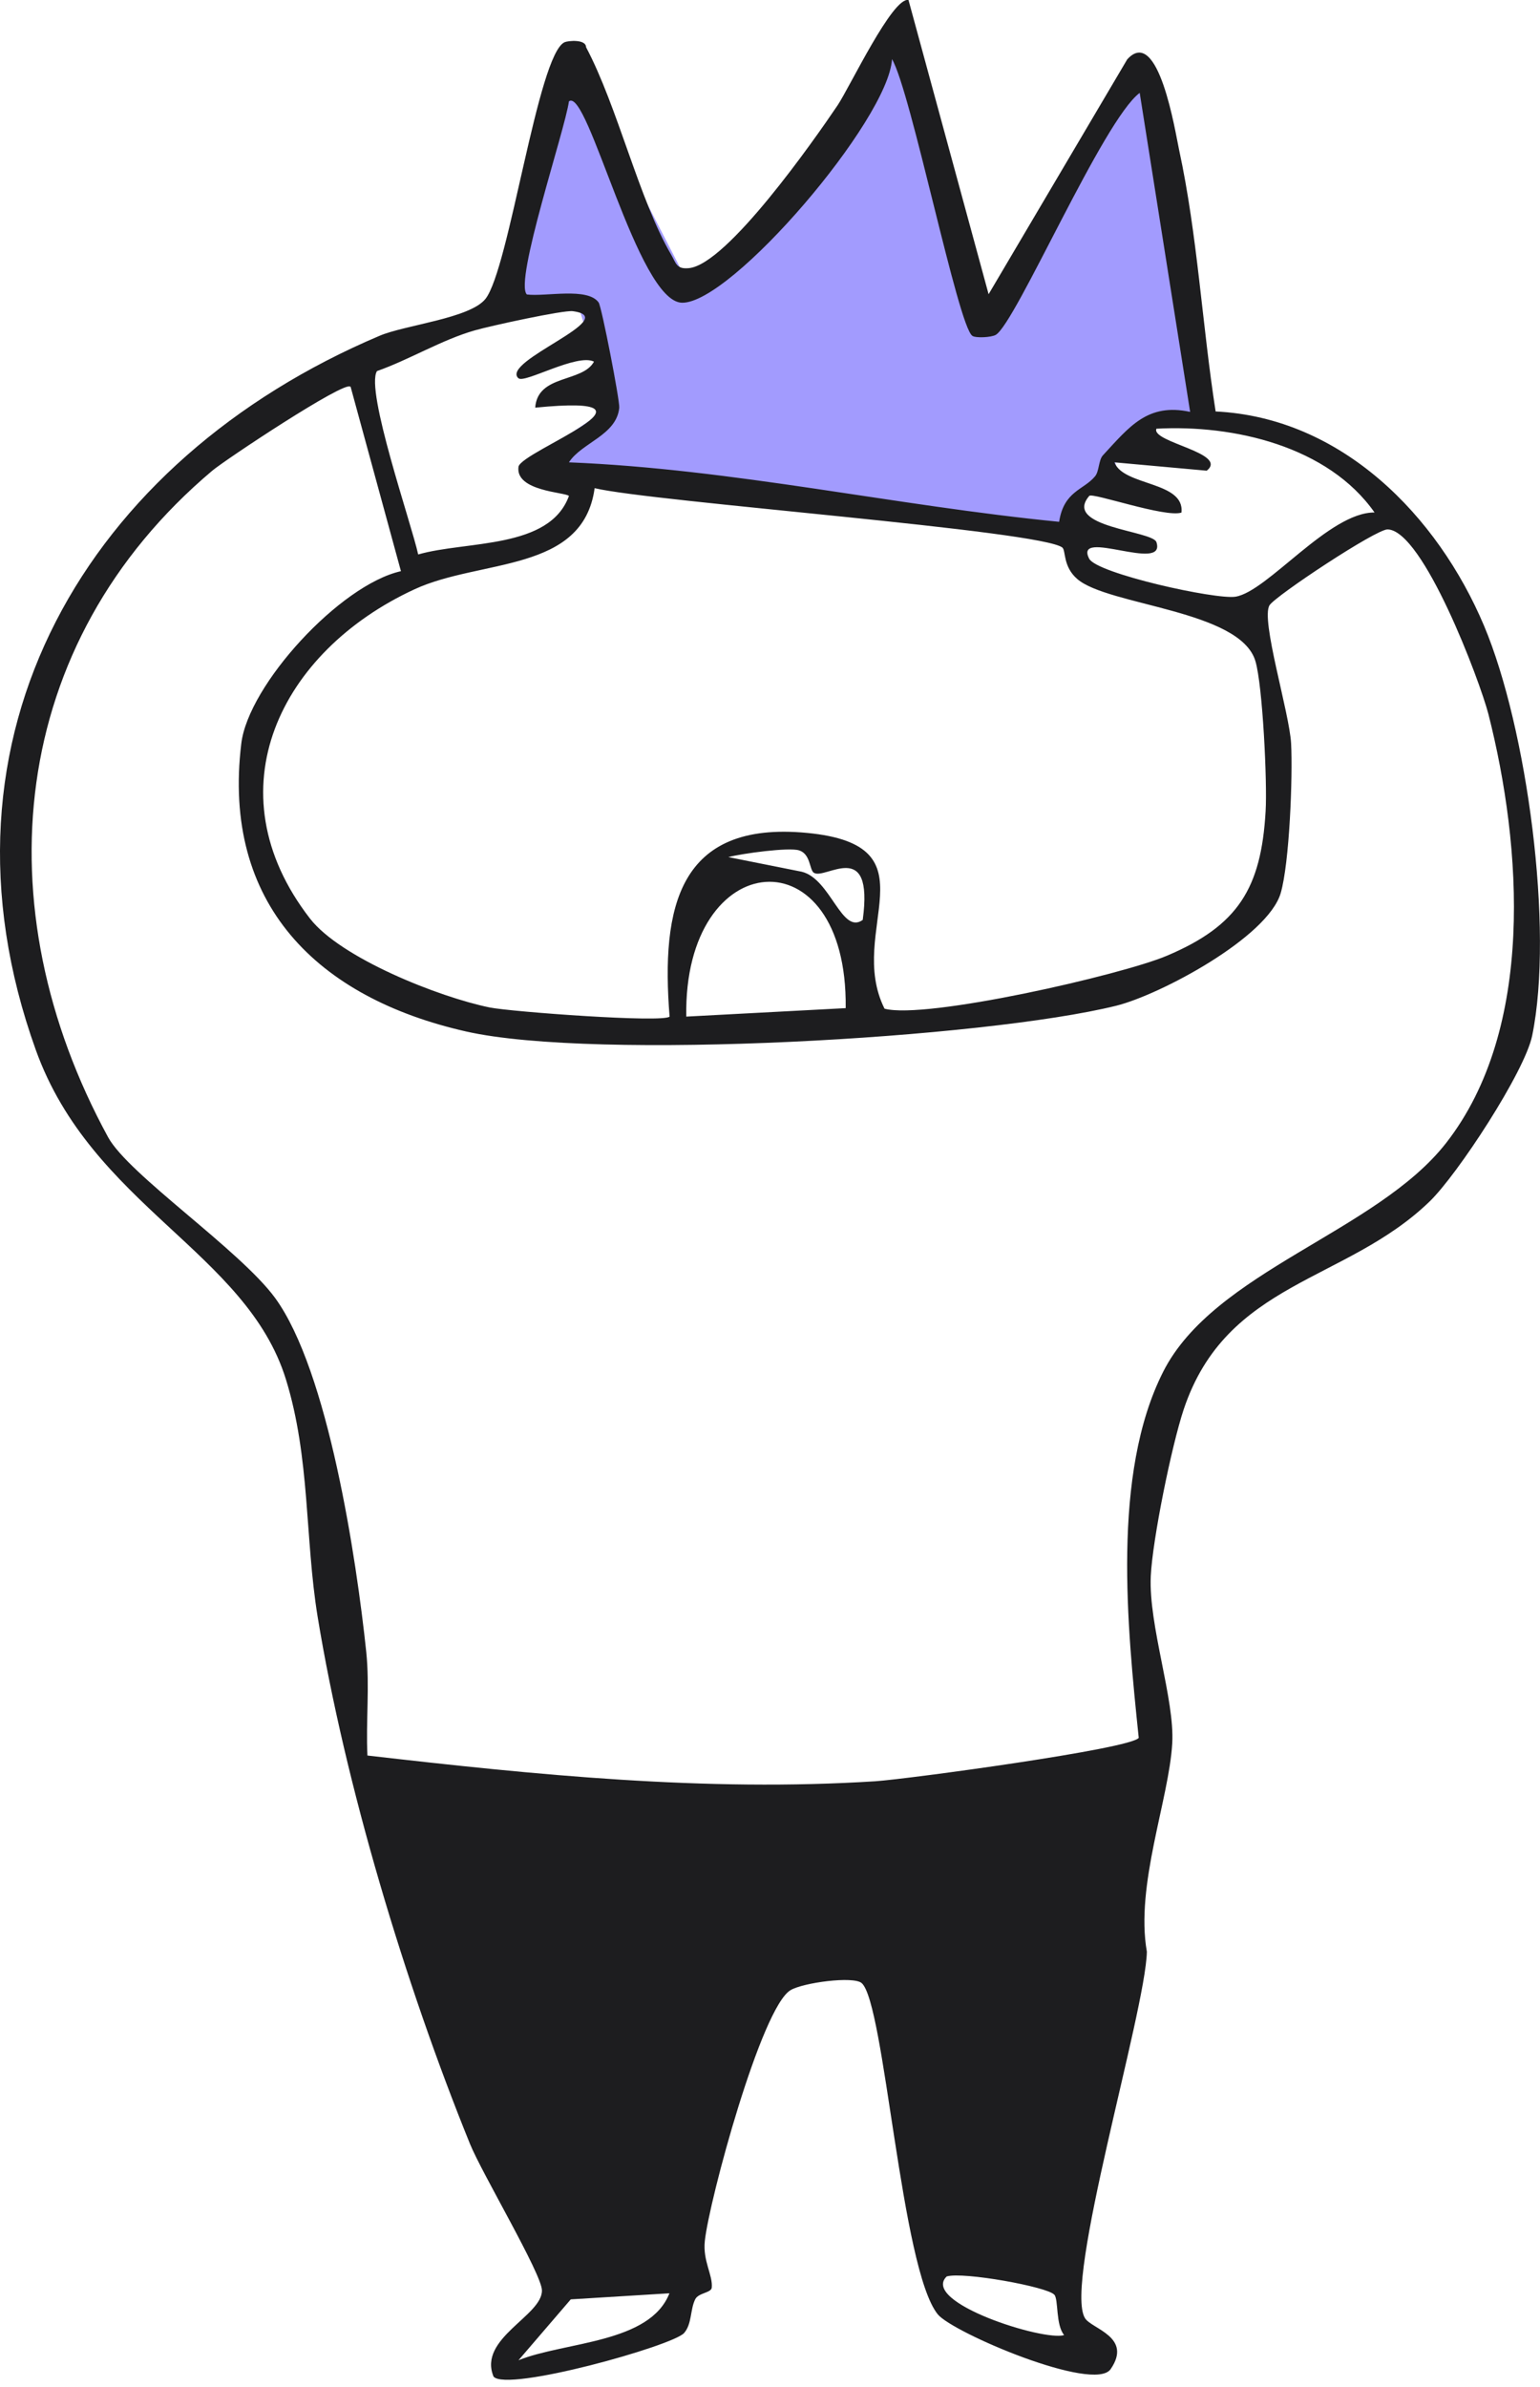 <svg xmlns="http://www.w3.org/2000/svg" width="142" height="220" fill="none"><path fill="#a29bfe" stroke="#a29bfe" d="m46.74 28.29 5-20.5 1-2.5 2 5 8.5 16.5 3.5-2.5 9-9.5 7.5-13 8 28 13.5-23.5 2 2.5 4.5 30h-5l-1.5 1.5-2.5 2 .5 2-3 1-.5 1-.5 3-49.5-6.5 7.5-5-3-10z"></path><path fill="#1D1D1F" d="m91.16 27.11 12.78-21.64c2.88-3.17 4.43 6.71 4.78 8.33 1.7 7.86 2.13 16.17 3.37 24.12 11.62.56 20.46 9.59 24.75 19.75 3.96 9.4 6.46 27.92 4.44 37.77-.68 3.33-6.9 12.83-9.47 15.3-7.73 7.46-18.7 7.32-22.66 19.14-1.12 3.36-2.88 12-3.04 15.38-.21 4.56 2.22 11.36 1.98 15.41-.3 5.18-3.42 13.08-2.34 19.2-.12 5.52-7.72 30.6-5.7 33.78.62.99 4.4 1.72 2.36 4.69-1.52 2.2-14.58-3.37-15.94-5.05-3.4-4.2-4.89-28.7-7.02-30.53-.77-.66-5.39-.04-6.55.65-2.7 1.58-7.52 19.4-7.91 23.12-.2 1.84.75 3.15.64 4.3-.05.49-1.24.47-1.53 1.08-.47.95-.29 2.26-1.02 3.1-1.03 1.18-16.33 5.46-17.57 4.02-1.46-3.53 4.5-5.6 4.46-7.95-.01-1.51-5.54-10.8-6.63-13.49-6-14.77-11.52-33.13-14.06-48.64-1.17-7.22-.67-14.57-2.92-21.84-3.64-11.73-17.9-16-23.06-30.35-10.4-28.93 4.76-54.4 31.69-65.81 2.33-1 8.33-1.6 9.77-3.4 2.2-2.76 4.82-22.54 7.3-23.66.32-.14 1.97-.3 1.98.46 2.9 5.46 4.9 14.09 7.84 19.11.47.8.48 1.37 1.66 1.25 3.52-.37 11.51-11.77 13.69-15C78.37 8 82.3-.3 83.77 0l7.38 27.09v.01Zm-1.5 3.84C88.34 30.1 84 8.42 82.25 5.45 81.94 11.03 67.43 28 62.88 27.9c-4.1-.1-8.67-19.91-10.42-18.56-.36 2.64-5.07 16.6-3.88 17.8 1.73.22 5.61-.69 6.62.74.28.4 1.96 9.05 1.9 9.7-.25 2.54-3.47 3.21-4.64 5.03 15.11.61 30.1 4 45.2 5.48.44-2.85 2.26-2.92 3.31-4.19.39-.46.32-1.5.73-1.94 2.45-2.65 4.12-4.84 8.04-4l-4.65-29.4c-3.37 2.5-11.42 21.21-13.27 22.3-.44.25-1.85.3-2.15.1h-.01ZM47.8 34.86c-1.7-1.56 9.67-5.56 5.02-6.18-.85-.12-7.63 1.36-9.05 1.77-3.07.88-6 2.69-9.01 3.75-1.1 1.75 3.19 14.1 3.8 16.9 4.44-1.28 12.1-.46 13.9-5.39-.28-.35-4.97-.42-4.65-2.7.31-1.47 14.86-6.75 1.54-5.44.22-3.09 4.36-2.29 5.42-4.24-1.55-.79-6.42 2.04-6.96 1.53Zm-15.5.78c-.53-.57-11.56 6.75-12.74 7.75C.7 59.3-1.6 83.6 9.97 104.81c1.89 3.45 12.13 10.36 15.39 14.8 4.91 6.73 7.51 24.08 8.41 32.62.33 3.17-.04 6.4.11 9.56 15.47 1.78 31.19 3.37 46.85 2.37 2.94-.2 23.56-2.98 24.27-4-1.05-10.15-2.52-24.3 2.25-33.73 4.7-9.3 19.67-12.86 26.1-21.1 8.2-10.51 7-27.3 3.89-39.53-.79-3.05-6.01-16.92-9.29-17.01-1.06-.03-10.34 6.12-10.89 6.99-.83 1.33 1.83 9.87 1.99 12.73.16 3.07-.15 11.04-.96 13.8-1.2 4.08-11.1 9.37-15.17 10.38-12.14 3-47.99 5.08-59.95 2.37-13.7-3.1-22.52-11.75-20.72-26.54.65-5.4 9.1-14.62 14.72-15.88l-4.64-16.99-.01-.01Zm94.45 11.6c-4.29-6.12-13-8.12-20.12-7.73-.51 1.25 6.69 2.24 4.64 3.87l-8.51-.77c.82 2.2 6.5 1.73 6.18 4.63-1.5.49-8.22-1.87-8.5-1.54-2.49 2.9 5.83 3.2 6.19 4.26.95 2.89-7.67-1.35-6.2 1.53.71 1.37 11.71 3.8 13.5 3.5 2.96-.48 8.63-7.8 12.82-7.76Zm-28.77 3.24c-1.8-1.58-37.84-4.22-43.15-5.49-1.07 7.83-10.52 6.5-16.61 9.32-12.35 5.7-18.79 18.53-9.64 30.34 2.84 3.66 11.92 7.25 16.58 8.2 2.02.4 15.99 1.43 16.58.84-.8-10.08.82-18.06 12.67-16.93 12.02 1.15 3.55 8.99 7.15 16.2 3.77 1.02 21.85-3.1 26.04-4.88 6.55-2.77 8.69-6.2 9.1-13.32.16-2.64-.27-11.57-.94-13.83-1.4-4.72-13.58-5.1-16.43-7.57-1.32-1.14-1.05-2.6-1.36-2.88ZM75.03 80.43c-.4-.31-.29-1.73-1.35-2.06-.94-.3-5.26.29-6.52.62l6.77 1.35c2.67.66 3.68 5.84 5.62 4.44 1.05-7.7-3.53-3.6-4.52-4.36Zm2.95 12.48c.19-16.27-14.97-15.01-14.7.78l14.7-.78Zm19.23 118.57c-.6-.72-8.41-2.14-9.92-1.68-2.44 2.38 9 6 10.83 5.4-.79-.95-.51-3.26-.9-3.72Zm-35.47-.13-9.11.56-4.82 5.61c4.28-1.72 12.12-1.54 13.92-6.18Z"></path></svg>